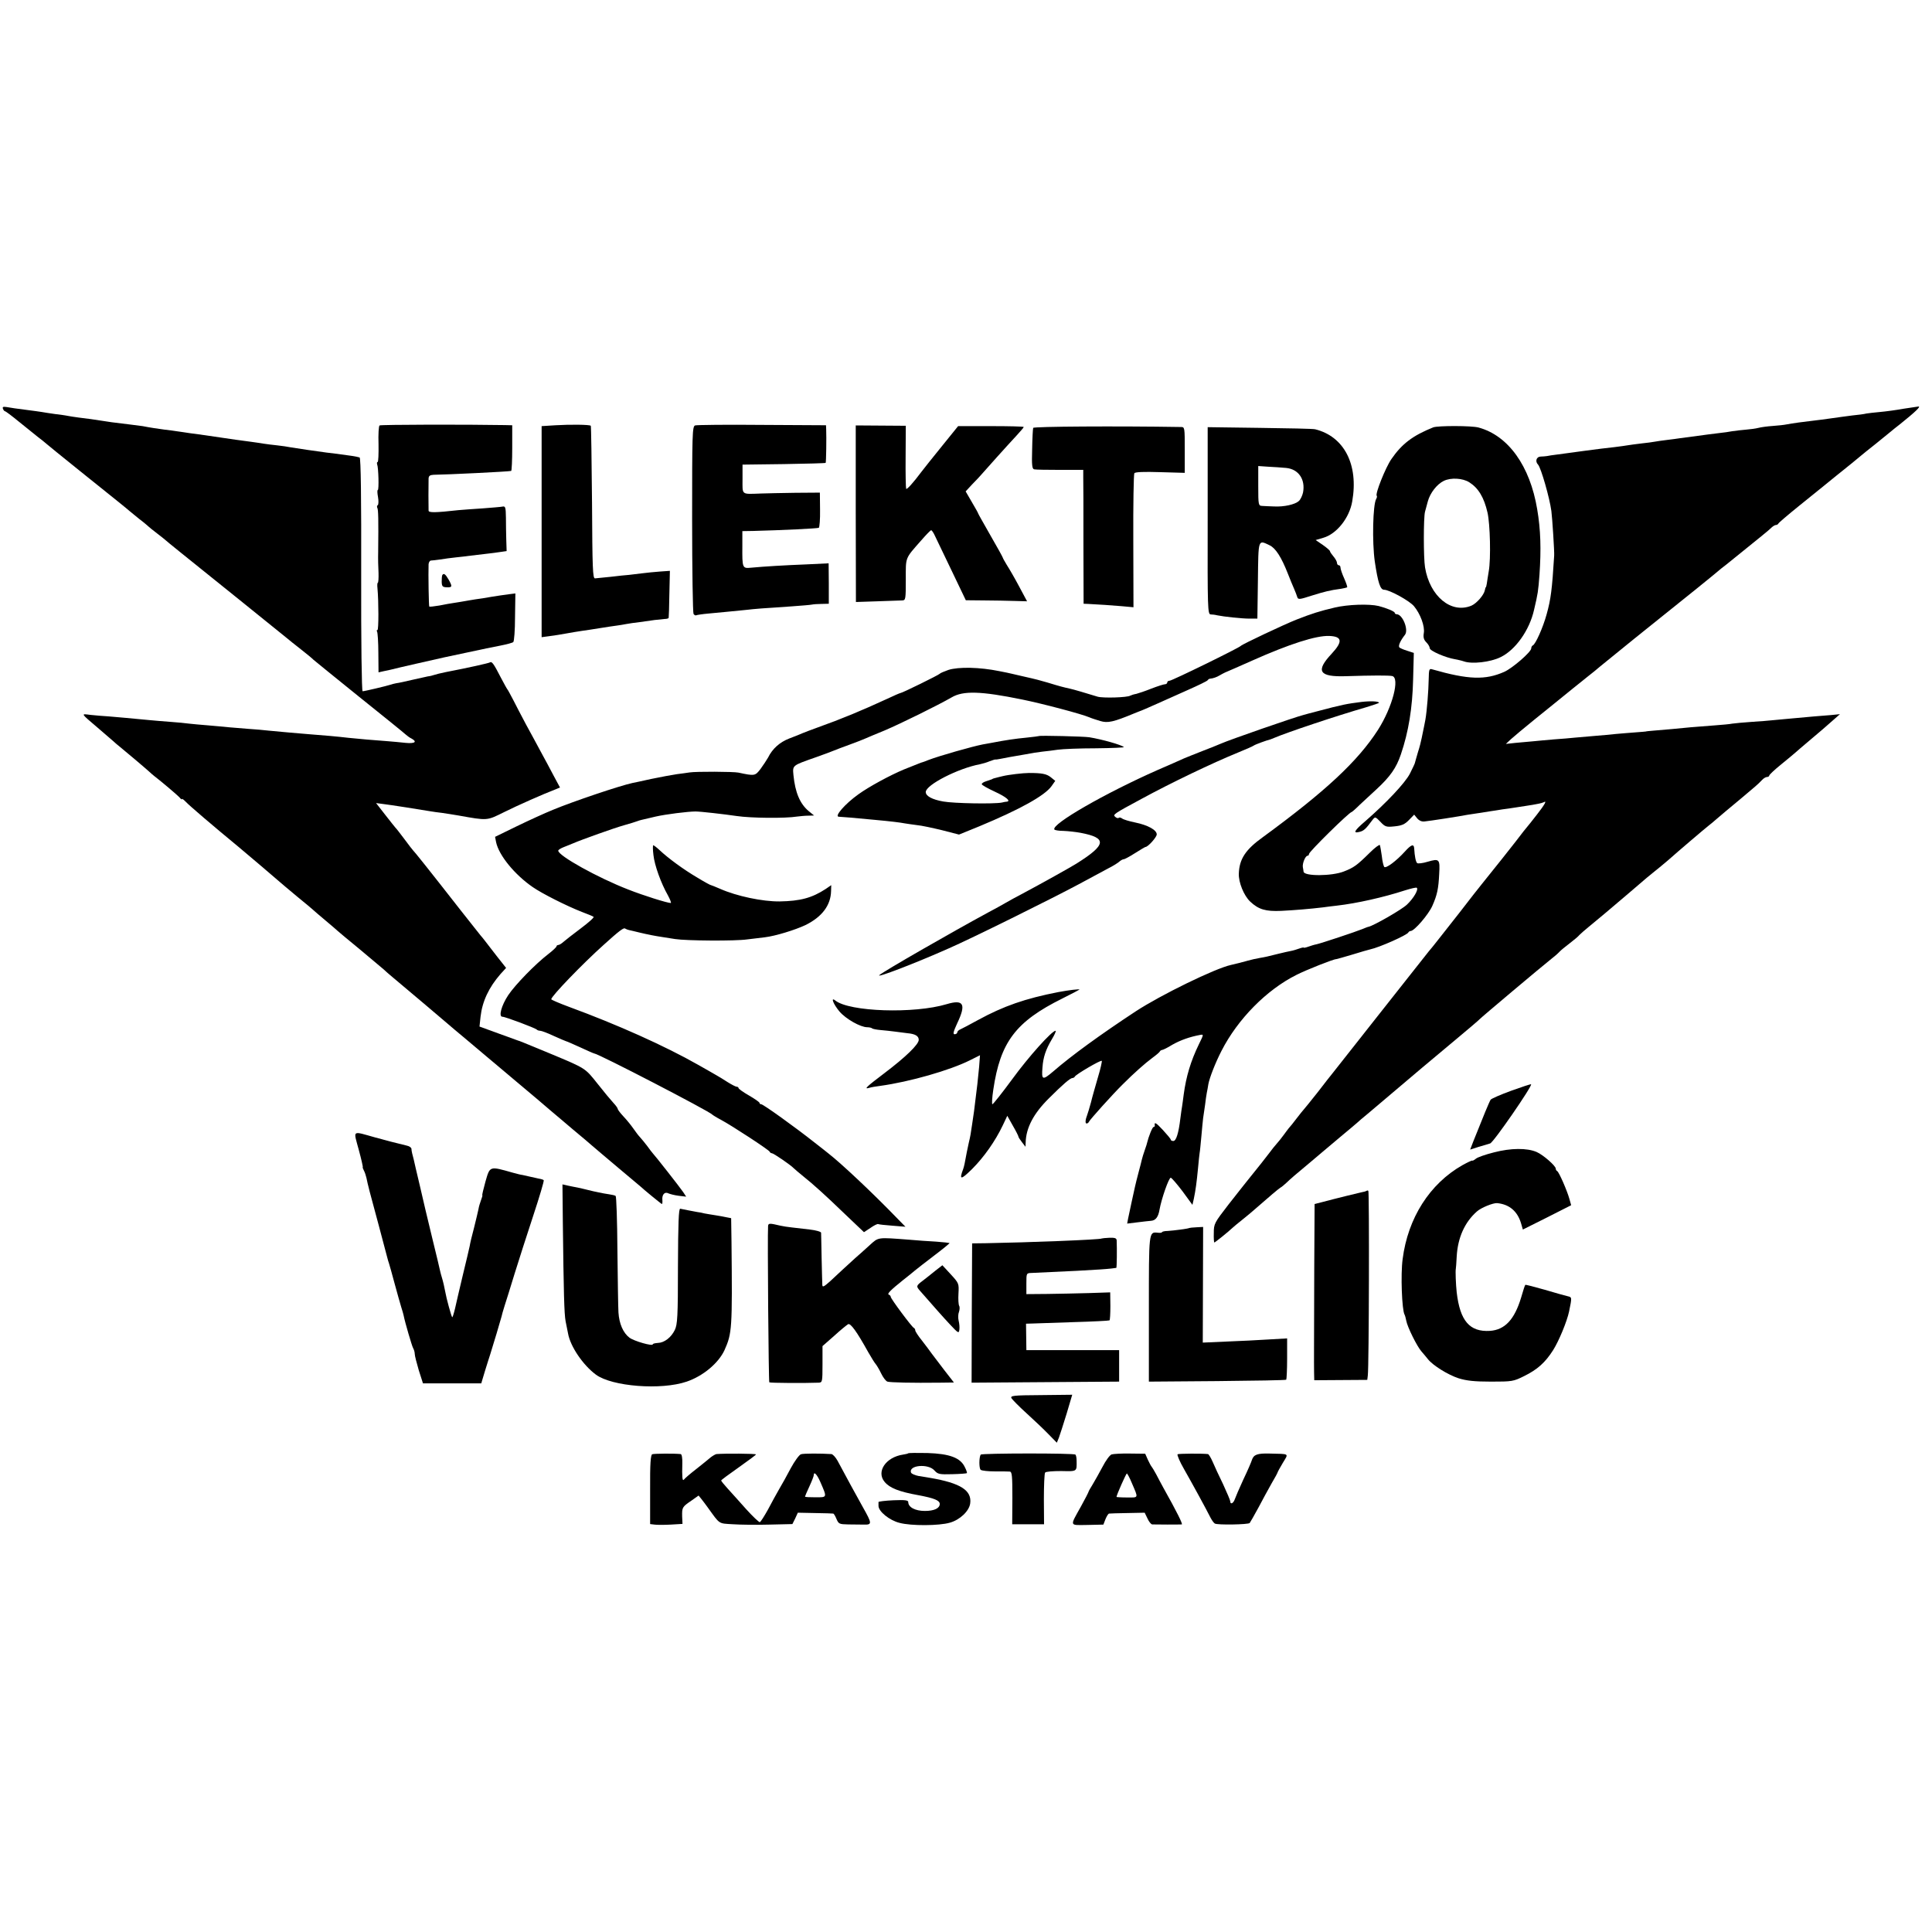 <?xml version="1.0" standalone="no"?>
<!DOCTYPE svg PUBLIC "-//W3C//DTD SVG 20010904//EN"
 "http://www.w3.org/TR/2001/REC-SVG-20010904/DTD/svg10.dtd">
<svg version="1.0" xmlns="http://www.w3.org/2000/svg"
 width="1104pt" height="1104pt" viewBox="0 0 1104 1104"
 preserveAspectRatio="xMidYMid meet">
<g transform="translate(0,1104) scale(0.1,-0.1)"
fill="#000000" stroke="none">
<path d="M17 8704 c3 -8 8 -14 12 -14 3 0 38 -26 77 -58 38 -31 87 -70 108
-87 22 -16 44 -35 50 -40 6 -6 92 -75 191 -155 201 -161 278 -223 285 -230 3
-3 28 -23 55 -45 28 -21 52 -42 55 -45 3 -3 25 -21 50 -40 25 -19 47 -37 50
-40 6 -6 84 -69 415 -335 143 -116 267 -215 275 -222 8 -7 44 -36 80 -64 36
-28 67 -54 70 -58 3 -3 120 -98 260 -211 140 -112 261 -210 268 -217 8 -7 22
-18 33 -23 35 -19 20 -30 -33 -25 -29 3 -78 8 -108 10 -71 5 -163 13 -220 19
-59 7 -137 14 -230 21 -75 6 -130 11 -225 20 -27 3 -79 8 -115 10 -36 3 -85 7
-110 9 -25 3 -79 7 -120 11 -41 3 -91 8 -110 10 -19 3 -66 7 -105 10 -38 3
-92 7 -120 10 -113 11 -173 16 -230 21 -33 2 -82 6 -109 9 -55 7 -57 11 44
-75 35 -30 74 -64 87 -75 12 -11 28 -25 35 -30 31 -25 154 -129 170 -144 9 -9
23 -20 30 -26 43 -33 135 -111 146 -124 6 -8 12 -11 12 -7 0 4 10 -4 23 -17
17 -19 160 -141 302 -258 62 -52 194 -164 220 -187 17 -15 68 -58 115 -97 47
-38 87 -72 90 -75 3 -3 34 -30 70 -60 36 -30 67 -57 70 -60 3 -3 59 -50 125
-104 66 -55 127 -107 137 -115 9 -9 33 -30 55 -48 93 -78 292 -246 317 -268 6
-5 51 -44 101 -85 49 -41 101 -85 115 -97 14 -11 90 -76 170 -143 80 -67 168
-141 195 -165 28 -23 86 -73 130 -110 44 -36 94 -79 110 -93 17 -15 85 -72
150 -127 66 -55 122 -102 125 -105 14 -14 119 -100 122 -100 3 0 4 10 3 23 -3
30 13 49 34 38 9 -4 35 -11 59 -14 l43 -5 -17 26 c-16 24 -161 209 -174 222
-3 3 -17 21 -32 42 -15 20 -34 42 -41 50 -7 7 -24 29 -37 48 -13 19 -39 51
-57 70 -18 19 -33 39 -33 43 0 5 -11 20 -25 35 -14 15 -55 64 -91 110 -71 89
-65 86 -269 171 -162 67 -179 74 -185 75 -3 1 -53 19 -113 41 l-107 39 6 56
c10 88 47 167 114 244 l32 35 -49 62 c-26 34 -57 73 -68 88 -11 14 -24 31 -30
37 -5 6 -55 69 -110 139 -197 252 -268 340 -274 345 -3 3 -26 32 -50 65 -25
33 -47 62 -51 65 -3 3 -29 36 -58 73 l-53 68 38 -5 c36 -4 221 -33 273 -42 14
-2 43 -7 65 -9 22 -3 65 -10 95 -15 168 -30 161 -30 260 19 76 38 232 107 296
131 l24 10 -36 67 c-20 38 -53 100 -74 138 -21 39 -58 108 -84 155 -25 47 -58
110 -73 140 -16 30 -30 57 -33 60 -3 3 -20 34 -39 70 -39 76 -50 92 -61 85 -9
-5 -120 -30 -250 -55 -30 -6 -62 -14 -70 -17 -8 -3 -24 -7 -35 -8 -11 -2 -51
-11 -90 -20 -38 -9 -79 -18 -90 -19 -11 -2 -27 -6 -35 -9 -21 -7 -147 -37
-158 -37 -5 0 -9 282 -8 666 1 436 -2 668 -9 670 -5 2 -26 6 -45 9 -72 10
-106 15 -145 19 -47 6 -169 24 -205 30 -14 3 -47 8 -75 11 -27 3 -63 7 -80 10
-16 3 -47 7 -67 10 -69 9 -112 15 -178 25 -66 10 -109 16 -177 25 -21 3 -51 8
-68 10 -16 3 -50 7 -75 10 -38 5 -85 12 -125 20 -5 1 -37 5 -70 9 -102 12
-129 16 -165 22 -19 3 -46 7 -60 9 -35 4 -111 14 -135 19 -11 2 -42 7 -70 10
-27 4 -63 9 -78 12 -16 2 -45 7 -65 9 -84 11 -108 14 -134 19 -20 3 -25 1 -21
-10z"/>
<path d="M10875 8704 c-38 -7 -97 -15 -130 -18 -33 -3 -69 -7 -80 -9 -11 -3
-47 -8 -80 -11 -33 -4 -89 -12 -125 -17 -36 -5 -81 -11 -100 -13 -46 -5 -119
-15 -150 -21 -14 -3 -50 -7 -80 -9 -30 -2 -67 -7 -82 -11 -15 -4 -46 -8 -70
-10 -24 -2 -59 -6 -79 -9 -20 -4 -51 -8 -70 -10 -38 -4 -69 -9 -229 -30 -14
-2 -47 -7 -75 -10 -27 -3 -59 -8 -70 -10 -11 -2 -45 -7 -76 -10 -31 -4 -65 -8
-75 -10 -11 -2 -46 -7 -79 -11 -33 -3 -109 -13 -170 -21 -60 -8 -130 -18 -155
-21 -25 -3 -52 -7 -60 -9 -8 -1 -25 -3 -37 -3 -24 -1 -32 -28 -14 -46 17 -19
66 -190 76 -265 5 -36 18 -237 16 -255 -12 -194 -19 -249 -43 -335 -21 -77
-64 -172 -79 -178 -5 -2 -9 -10 -9 -17 0 -20 -107 -113 -154 -134 -108 -48
-205 -45 -411 14 -18 6 -20 1 -21 -57 -1 -64 -10 -180 -19 -231 -5 -26 -8 -42
-21 -104 -3 -16 -12 -53 -22 -83 -9 -30 -16 -57 -17 -60 0 -3 -13 -30 -29 -62
-28 -53 -133 -165 -256 -272 -61 -52 -70 -69 -33 -60 26 6 37 16 76 69 15 19
16 19 45 -11 27 -29 34 -31 81 -26 40 4 58 11 82 36 l30 31 17 -21 c11 -13 26
-20 42 -18 25 2 206 30 245 38 11 2 41 6 66 10 25 4 57 9 70 11 13 2 42 6 64
10 22 3 54 7 70 10 17 3 46 7 65 10 55 8 93 16 102 21 19 12 5 -14 -39 -70
-26 -34 -52 -66 -58 -73 -12 -14 -18 -22 -65 -83 -48 -62 -94 -119 -195 -245
-13 -16 -70 -88 -125 -160 -120 -152 -147 -188 -177 -223 -12 -15 -137 -173
-278 -352 -141 -179 -262 -332 -269 -341 -7 -8 -46 -58 -86 -110 -41 -52 -77
-96 -80 -99 -3 -3 -21 -25 -40 -50 -19 -25 -39 -50 -45 -56 -5 -7 -19 -24 -30
-40 -11 -15 -29 -38 -40 -50 -11 -12 -29 -35 -40 -50 -17 -23 -62 -80 -138
-174 -7 -8 -50 -64 -97 -123 -81 -105 -84 -110 -84 -163 -1 -30 1 -54 3 -54 4
0 80 61 103 83 7 7 33 28 58 48 25 20 55 45 66 55 89 78 139 120 150 127 8 4
24 18 37 30 24 23 46 42 142 122 33 28 62 52 65 55 3 3 46 39 95 80 50 41 95
80 101 85 6 6 33 29 60 51 254 216 408 345 509 429 66 55 125 105 130 111 11
12 357 303 409 344 17 13 38 31 46 40 8 9 35 31 60 50 25 19 50 40 55 47 6 6
30 28 55 48 25 20 67 56 94 78 64 54 204 173 236 201 14 11 47 39 75 61 27 22
56 47 65 55 24 22 195 168 216 184 7 5 25 20 42 35 16 14 41 35 53 45 13 11
51 42 84 70 33 28 71 60 84 71 13 11 31 28 40 38 8 9 21 17 28 17 7 0 13 4 13
8 0 5 30 33 67 63 37 30 74 61 83 69 9 8 40 35 70 60 59 49 121 103 159 137
l25 22 -50 -5 c-27 -2 -71 -6 -99 -8 -140 -13 -213 -19 -240 -22 -16 -2 -68
-6 -115 -9 -47 -3 -96 -8 -111 -10 -14 -3 -59 -7 -100 -10 -110 -8 -177 -14
-244 -21 -33 -3 -80 -7 -105 -9 -25 -2 -45 -4 -45 -5 0 0 -27 -3 -60 -5 -33
-2 -82 -7 -110 -9 -27 -3 -81 -8 -120 -11 -38 -3 -90 -8 -115 -10 -25 -3 -79
-7 -120 -10 -41 -4 -95 -8 -120 -11 -25 -2 -70 -6 -100 -9 l-55 -6 30 28 c17
15 76 65 132 110 56 45 110 89 120 97 40 33 152 123 187 151 22 17 53 42 70
57 17 14 106 86 197 160 324 259 464 373 475 383 6 5 28 24 50 40 21 17 66 53
99 80 34 28 81 66 105 85 24 19 49 41 56 48 7 6 17 12 22 12 6 0 12 4 14 8 2
5 55 50 118 101 63 51 124 100 135 109 11 9 47 38 80 65 63 50 118 95 138 112
7 6 46 38 87 70 41 33 80 65 86 70 7 6 29 24 50 40 90 72 123 104 106 102 -9
-1 -48 -7 -87 -13z"/>
<path d="M2169 8609 c-5 -3 -8 -51 -6 -107 1 -56 -1 -102 -5 -102 -4 0 -5 -6
-3 -13 8 -19 11 -147 4 -147 -4 0 -3 -18 1 -40 4 -22 3 -43 -1 -46 -5 -3 -6
-10 -3 -16 6 -9 7 -68 5 -253 -1 -33 0 -86 2 -118 1 -31 -1 -57 -4 -57 -3 0
-4 -15 -2 -32 7 -76 7 -238 0 -238 -5 0 -5 -5 -2 -10 3 -6 7 -60 7 -121 l1
-111 31 7 c17 3 38 8 46 10 20 6 269 62 300 69 39 8 223 47 240 51 8 2 44 9
80 16 36 7 69 16 73 20 5 4 10 68 10 142 l2 136 -40 -5 c-22 -3 -65 -9 -95
-14 -30 -6 -73 -12 -95 -15 -22 -4 -51 -8 -65 -11 -14 -2 -38 -7 -55 -9 -16
-2 -54 -9 -84 -15 -30 -5 -56 -8 -58 -6 -3 3 -6 184 -4 242 1 11 7 21 14 21 6
0 30 3 52 6 22 4 63 9 90 12 28 3 66 7 85 10 19 2 58 7 85 10 28 3 66 8 85 11
l35 5 -2 62 c-1 34 -2 92 -2 129 -1 61 -3 67 -21 63 -10 -2 -61 -6 -112 -10
-51 -3 -113 -8 -138 -10 -134 -15 -170 -15 -171 -3 -1 15 -1 154 0 184 1 15 8
20 29 21 80 1 426 18 443 22 3 0 6 60 6 131 l0 130 -41 1 c-220 4 -710 3 -717
-2z"/>
<path d="M3175 8610 l-80 -5 0 -603 0 -603 45 6 c25 3 68 10 95 15 28 5 68 12
90 15 22 3 69 10 105 16 36 6 78 12 93 14 16 2 40 6 55 9 15 3 50 8 77 11 28
4 66 9 85 12 19 2 45 5 58 6 12 0 23 3 23 7 1 3 3 64 4 137 l3 131 -57 -4
c-31 -2 -76 -7 -101 -10 -25 -3 -58 -7 -75 -9 -16 -1 -64 -6 -105 -11 -41 -4
-82 -8 -90 -9 -13 0 -15 56 -17 434 -2 239 -5 436 -7 438 -6 7 -118 8 -201 3z"/>
<path d="M3972 8609 c-16 -6 -17 -48 -17 -535 0 -291 4 -535 8 -542 5 -7 11
-10 15 -8 4 2 35 7 70 10 70 6 143 14 217 21 52 6 90 9 258 20 54 4 106 8 115
10 9 2 35 4 57 4 l41 1 0 116 -1 115 -125 -6 c-129 -5 -243 -12 -318 -19 -50
-5 -51 -3 -50 124 l0 85 62 1 c160 4 367 14 375 18 4 3 8 49 7 103 l-1 98
-140 -1 c-77 -1 -165 -3 -195 -4 -117 -4 -107 -11 -107 83 l0 82 236 3 c130 2
237 5 239 7 3 3 5 147 3 192 l-1 23 -366 2 c-201 2 -373 0 -382 -3z"/>
<path d="M4890 8104 l1 -504 122 4 c67 2 131 5 143 5 19 1 20 7 20 119 0 132
-6 117 89 225 27 31 52 57 56 57 4 0 14 -15 22 -33 9 -18 52 -108 96 -200 l80
-167 103 -1 c57 0 135 -2 175 -3 l72 -2 -46 86 c-25 47 -57 102 -70 122 -13
21 -23 40 -23 42 0 2 -31 59 -70 126 -38 67 -70 123 -70 125 0 2 -16 32 -36
65 l-36 62 38 41 c22 22 44 46 49 52 17 20 157 176 202 224 23 25 43 48 43 51
0 3 -84 5 -187 5 l-188 0 -93 -115 c-51 -63 -103 -128 -115 -144 -50 -67 -86
-106 -89 -99 -2 5 -4 87 -3 184 l1 176 -143 1 -143 1 0 -505z"/>
<path d="M5904 8595 c-2 -5 -5 -60 -6 -122 -3 -93 0 -113 12 -115 8 -2 75 -3
147 -3 l133 0 0 -40 c1 -22 1 -194 1 -382 l1 -343 26 -1 c64 -3 132 -8 193
-13 l66 -6 -1 377 c-1 208 2 383 6 389 5 7 55 9 148 6 l140 -4 0 131 c0 129 0
131 -22 131 -367 6 -841 3 -844 -5z"/>
<path d="M8190 8598 c-117 -47 -179 -94 -239 -181 -34 -49 -94 -200 -84 -210
3 -3 1 -11 -3 -18 -19 -32 -24 -246 -8 -358 18 -120 31 -161 53 -161 30 0 144
-62 171 -94 36 -43 63 -115 56 -154 -4 -24 0 -38 15 -53 10 -10 19 -25 19 -33
0 -15 90 -54 144 -63 16 -3 39 -8 50 -12 46 -17 153 -5 211 24 85 41 165 154
191 270 22 93 24 107 31 200 10 146 7 258 -13 375 -41 247 -165 421 -335 467
-40 11 -232 11 -259 1z m206 -314 c52 -33 84 -86 104 -173 15 -65 20 -265 7
-336 -4 -27 -10 -59 -11 -70 -2 -11 -4 -20 -5 -20 -2 0 -4 -7 -6 -17 -5 -28
-47 -76 -77 -89 -116 -48 -238 54 -265 219 -9 54 -9 286 0 318 3 12 10 38 16
59 13 48 52 98 91 117 41 20 108 16 146 -8z"/>
<path d="M6901 8064 c-1 -501 0 -534 17 -535 9 0 26 -2 37 -5 39 -8 141 -19
185 -19 l45 0 3 218 c3 240 0 233 67 201 34 -16 67 -67 105 -164 12 -30 27
-68 35 -85 7 -16 15 -37 18 -47 5 -15 13 -14 81 8 77 24 106 31 165 39 19 3
36 7 39 9 2 3 -6 26 -17 51 -12 26 -21 54 -21 61 0 8 -4 14 -10 14 -5 0 -10 6
-10 13 0 8 -9 24 -20 37 -11 13 -20 26 -20 30 0 4 -18 20 -41 36 l-41 28 44
13 c76 22 149 113 165 208 37 210 -46 371 -212 412 -11 3 -154 6 -317 8 l-297
4 0 -535z m449 302 c70 -7 110 -65 96 -140 -4 -18 -14 -40 -24 -49 -22 -20
-85 -34 -142 -31 -25 1 -55 2 -67 3 -22 1 -23 4 -23 114 l0 114 58 -4 c31 -1
77 -5 102 -7z"/>
<path d="M2527 7753 c-2 -5 -3 -21 -3 -38 1 -26 5 -30 29 -31 32 -1 33 4 10
45 -18 31 -28 38 -36 24z"/>
<path d="M7626 7568 c-85 -20 -129 -34 -216 -68 -67 -26 -313 -142 -320 -151
-9 -11 -393 -199 -407 -199 -7 0 -13 -4 -13 -10 0 -5 -6 -10 -13 -10 -7 0 -42
-11 -78 -25 -35 -14 -74 -27 -86 -30 -13 -2 -28 -7 -34 -10 -17 -11 -156 -15
-187 -6 -65 20 -139 42 -159 46 -36 8 -53 12 -128 35 -38 11 -79 22 -90 24
-11 2 -42 10 -70 16 -27 6 -59 14 -70 16 -11 2 -31 6 -45 9 -113 23 -232 25
-290 7 -25 -9 -47 -18 -50 -22 -5 -7 -215 -110 -224 -110 -3 0 -38 -15 -78
-34 -143 -66 -261 -115 -393 -162 -38 -14 -79 -29 -90 -34 -11 -5 -45 -19 -75
-30 -54 -21 -96 -58 -121 -109 -8 -14 -27 -43 -43 -65 -31 -40 -33 -41 -126
-21 -29 6 -242 7 -280 1 -14 -2 -47 -7 -73 -10 -27 -4 -92 -16 -145 -27 -53
-12 -101 -22 -107 -23 -74 -16 -338 -105 -454 -153 -47 -19 -141 -62 -209 -95
l-123 -60 6 -31 c16 -75 106 -185 209 -256 53 -37 194 -108 281 -142 33 -12
63 -25 67 -28 4 -4 -29 -33 -73 -66 -44 -33 -89 -68 -99 -77 -11 -10 -24 -18
-30 -18 -5 0 -10 -4 -10 -8 0 -4 -21 -24 -47 -44 -73 -56 -189 -175 -229 -235
-39 -59 -56 -123 -33 -123 17 0 186 -64 196 -73 3 -4 12 -7 19 -7 8 0 43 -13
79 -30 36 -16 68 -30 70 -30 3 0 39 -16 81 -35 41 -19 77 -35 80 -35 21 0 658
-330 674 -349 3 -3 25 -17 50 -30 65 -35 274 -172 278 -182 2 -5 8 -9 13 -9 9
0 107 -67 124 -85 6 -6 32 -28 59 -50 46 -36 127 -109 221 -200 23 -22 60 -57
82 -78 l40 -38 38 25 c20 14 40 24 44 21 4 -2 40 -6 81 -9 l74 -6 -45 46
c-145 150 -321 315 -394 372 -5 4 -41 33 -80 63 -111 88 -294 219 -305 219 -5
0 -10 3 -10 8 0 4 -27 23 -60 42 -33 19 -60 38 -60 43 0 4 -5 7 -10 7 -6 0
-29 12 -53 27 -23 15 -51 32 -62 38 -11 7 -58 33 -105 60 -190 108 -462 230
-737 331 -57 21 -103 41 -103 44 0 17 178 202 302 313 85 77 113 98 120 91 3
-2 14 -7 24 -9 11 -2 37 -9 59 -14 46 -11 86 -19 133 -26 17 -3 49 -8 70 -11
64 -10 344 -12 412 -2 36 4 81 10 100 12 60 7 174 42 233 70 95 47 144 113
146 194 l1 34 -32 -22 c-78 -51 -145 -69 -263 -71 -98 -1 -245 30 -340 72 -27
12 -51 21 -52 21 -2 -1 -37 18 -78 43 -77 45 -166 110 -218 159 -15 14 -31 26
-34 26 -3 0 -3 -25 1 -56 6 -57 42 -159 83 -231 13 -24 20 -43 16 -43 -20 0
-157 43 -243 77 -173 67 -400 193 -400 222 0 5 15 14 33 21 17 7 41 16 52 21
51 22 236 88 290 103 33 9 67 20 75 23 8 3 20 7 26 8 7 2 43 10 81 19 57 13
184 29 228 29 27 0 160 -15 235 -26 80 -12 278 -14 345 -3 17 2 45 5 63 5 l34
1 -32 26 c-49 42 -76 105 -86 205 -5 56 -8 54 123 100 48 17 97 35 108 40 11
5 52 20 90 34 39 14 79 30 90 35 11 5 61 26 110 46 92 39 305 144 383 189 66
39 167 36 402 -12 118 -24 341 -83 385 -102 11 -5 39 -14 62 -21 43 -13 75 -6
193 43 14 6 27 11 30 12 15 5 51 21 105 45 33 15 110 49 170 76 61 27 113 52
116 57 3 5 10 9 15 9 15 1 38 9 54 19 8 5 22 12 30 16 24 10 90 39 155 68 213
95 366 144 441 141 74 -3 78 -32 14 -101 -94 -100 -73 -134 80 -129 155 5 245
5 265 1 46 -9 2 -178 -81 -308 -116 -180 -300 -351 -658 -613 -99 -71 -134
-125 -137 -208 -2 -50 29 -126 65 -160 48 -45 88 -57 177 -53 80 4 163 11 239
20 19 3 55 7 80 10 113 13 265 47 388 87 35 11 65 18 68 15 11 -10 -18 -60
-56 -96 -30 -29 -191 -121 -220 -127 -3 0 -18 -6 -35 -13 -42 -17 -235 -81
-262 -87 -12 -2 -34 -9 -48 -14 -14 -5 -25 -7 -25 -5 0 2 -11 0 -25 -5 -14 -5
-36 -12 -48 -14 -12 -2 -42 -9 -67 -15 -72 -18 -76 -19 -111 -25 -19 -3 -49
-10 -67 -15 -18 -5 -35 -10 -37 -10 -3 -1 -6 -1 -7 -2 -5 -1 -33 -8 -54 -13
-91 -20 -400 -171 -544 -265 -202 -133 -366 -252 -471 -343 -62 -53 -68 -50
-62 22 4 59 19 103 54 162 16 26 25 48 21 48 -21 0 -154 -148 -248 -277 -58
-79 -109 -143 -113 -143 -4 0 -2 37 5 83 40 272 128 389 394 521 52 26 96 49
98 51 5 5 -62 -3 -120 -14 -190 -37 -313 -80 -458 -159 -47 -26 -93 -50 -102
-54 -10 -4 -18 -12 -18 -18 0 -5 -7 -10 -15 -10 -11 0 -7 15 15 63 52 109 37
138 -60 109 -186 -56 -557 -44 -637 21 -28 22 -11 -21 24 -63 37 -43 120 -90
159 -90 11 0 24 -3 27 -6 4 -4 26 -8 49 -10 24 -2 61 -6 83 -9 22 -3 54 -7 70
-9 45 -4 65 -16 65 -38 0 -26 -74 -98 -197 -191 -103 -78 -119 -93 -85 -83 9
3 37 8 62 11 168 23 398 89 512 146 l58 29 -5 -67 c-4 -38 -8 -81 -10 -98 -9
-76 -16 -132 -19 -155 -2 -14 -7 -47 -11 -75 -8 -55 -10 -68 -19 -105 -3 -14
-8 -37 -11 -52 -12 -67 -16 -84 -21 -98 -24 -64 -14 -64 51 0 68 68 132 159
175 249 l26 55 32 -57 c18 -31 32 -59 32 -63 0 -3 9 -17 20 -31 l20 -26 1 24
c2 84 45 166 133 253 80 80 122 116 135 116 5 0 11 4 13 8 5 12 148 96 154 90
2 -3 -7 -45 -22 -94 -14 -49 -33 -114 -40 -144 -8 -30 -18 -62 -21 -70 -11
-28 -13 -50 -4 -50 5 0 11 4 13 9 4 11 136 158 194 215 65 65 126 119 169 151
22 16 42 33 43 37 2 4 8 8 12 8 5 0 32 13 59 30 46 26 99 45 158 56 22 4 22 4
-6 -53 -47 -97 -73 -184 -87 -288 -3 -27 -8 -57 -9 -66 -2 -9 -6 -40 -10 -70
-10 -84 -24 -129 -40 -129 -8 0 -15 3 -15 8 0 4 -21 29 -45 55 -40 43 -50 48
-46 25 0 -5 -3 -8 -7 -8 -7 0 -29 -56 -37 -90 0 -3 -6 -21 -13 -41 -7 -20 -15
-45 -17 -55 -2 -10 -11 -44 -19 -74 -8 -30 -17 -66 -20 -80 -3 -14 -12 -55
-20 -91 -8 -36 -17 -78 -20 -94 l-5 -27 57 7 c31 4 68 8 80 9 26 2 41 22 48
64 11 62 53 182 64 182 5 0 35 -35 67 -77 l57 -78 8 35 c10 48 16 92 24 175 3
39 8 77 9 86 2 9 6 52 10 95 4 43 8 90 10 104 2 14 7 48 11 75 3 28 8 59 10
70 2 11 7 34 9 50 7 37 40 122 75 190 93 182 258 349 428 434 57 29 214 91
227 90 3 0 45 12 92 26 48 15 94 28 103 30 52 11 212 82 218 97 2 4 8 8 13 8
21 0 102 94 124 144 27 61 35 97 39 182 5 85 1 89 -65 70 -29 -9 -57 -12 -61
-8 -8 8 -14 37 -17 85 -2 26 -17 21 -53 -19 -49 -54 -108 -98 -118 -88 -4 5
-11 33 -14 63 -4 29 -9 57 -11 62 -3 4 -29 -15 -58 -44 -73 -72 -91 -85 -148
-107 -68 -27 -227 -28 -230 -1 0 3 -2 14 -4 25 -4 21 14 66 27 66 4 0 8 4 8
10 0 13 231 240 244 240 2 0 24 19 48 43 25 23 67 62 94 87 78 72 113 122 139
199 44 129 66 265 70 428 l4 152 -37 12 c-20 6 -41 15 -45 19 -9 8 5 39 31 72
23 28 -13 118 -47 118 -6 0 -11 4 -11 8 0 8 -46 27 -92 39 -54 13 -176 9 -252
-9z"/>
<path d="M7780 7029 c-86 -11 -108 -15 -255 -54 -33 -9 -67 -17 -75 -20 -58
-15 -426 -143 -475 -165 -11 -5 -56 -23 -100 -40 -44 -17 -93 -37 -110 -44
-16 -8 -84 -37 -150 -66 -299 -132 -609 -310 -590 -340 2 -4 26 -8 52 -8 27
-1 71 -6 98 -11 153 -29 148 -68 -24 -176 -28 -18 -213 -121 -296 -165 -44
-23 -93 -50 -110 -60 -16 -10 -61 -34 -100 -55 -205 -111 -597 -336 -620 -357
-22 -19 197 64 395 152 127 55 591 285 744 367 66 36 144 77 171 92 28 14 56
32 63 39 7 6 18 12 23 12 6 0 35 16 65 35 30 19 57 35 59 35 15 0 65 56 65 72
0 25 -50 53 -123 68 -34 7 -68 17 -75 23 -7 5 -15 7 -19 4 -3 -4 -12 -2 -20 5
-16 13 -8 18 150 103 171 93 405 205 552 265 44 18 85 36 90 40 8 6 71 29 95
35 3 1 12 5 20 8 75 32 352 125 528 176 39 12 72 23 72 25 0 9 -50 11 -100 5z"/>
<path d="M5937 6834 c-1 -1 -33 -5 -71 -9 -64 -6 -124 -15 -201 -30 -16 -3
-39 -7 -50 -9 -57 -11 -248 -65 -310 -89 -16 -7 -32 -12 -35 -13 -5 -1 -7 -2
-105 -41 -81 -34 -199 -98 -260 -142 -77 -55 -139 -127 -112 -128 11 0 93 -7
207 -18 88 -8 145 -15 170 -20 14 -2 45 -7 70 -10 25 -2 89 -16 143 -29 l97
-25 118 48 c228 95 372 174 411 229 l21 30 -26 21 c-24 19 -51 24 -124 24 -33
0 -118 -10 -150 -18 -14 -3 -32 -8 -40 -10 -8 -2 -16 -4 -17 -5 -3 -3 -8 -4
-40 -15 -13 -4 -23 -11 -23 -16 0 -5 34 -24 75 -43 65 -30 93 -54 68 -57 -5 0
-17 -2 -28 -5 -45 -9 -274 -5 -335 6 -63 11 -100 31 -100 54 0 41 186 136 310
159 14 3 39 10 55 17 17 6 31 11 33 10 1 -1 15 1 30 4 15 3 38 7 52 10 14 2
53 9 87 15 34 7 79 14 100 16 21 2 61 7 88 11 28 4 125 8 217 8 92 1 164 4
160 7 -14 13 -124 44 -197 56 -31 5 -283 11 -288 7z"/>
<path d="M8635 4807 c-60 -22 -113 -45 -117 -51 -7 -10 -43 -97 -99 -238 l-18
-47 47 15 c26 8 56 17 67 20 19 5 243 330 234 338 -2 2 -53 -15 -114 -37z"/>
<path d="M2050 4470 c15 -55 25 -100 23 -100 -2 0 1 -8 6 -18 6 -11 12 -30 15
-43 7 -36 20 -87 71 -274 25 -93 47 -177 49 -185 2 -8 6 -22 9 -30 3 -8 17
-60 32 -115 15 -55 32 -116 38 -135 6 -19 12 -39 13 -45 9 -45 47 -173 54
-187 6 -10 10 -26 10 -35 0 -10 11 -52 23 -93 l24 -75 166 0 167 0 21 70 c12
38 25 81 30 95 13 40 62 204 65 217 1 7 9 34 17 60 9 26 34 109 57 183 23 74
71 224 107 333 36 109 63 200 60 203 -2 3 -15 7 -28 9 -13 3 -37 8 -54 12 -16
4 -34 8 -40 9 -5 0 -30 6 -55 13 -134 38 -130 39 -156 -51 -12 -43 -20 -78
-18 -78 2 0 -1 -12 -7 -27 -6 -16 -13 -39 -15 -53 -3 -14 -14 -61 -25 -105
-12 -44 -23 -91 -25 -105 -3 -14 -20 -88 -39 -165 -18 -77 -39 -164 -45 -193
-7 -29 -14 -51 -16 -49 -5 4 -34 111 -39 142 -5 27 -13 63 -20 85 -3 10 -8 27
-10 37 -2 10 -22 95 -45 188 -23 94 -55 229 -71 300 -17 72 -33 139 -35 150
-3 11 -7 27 -9 35 -2 8 -4 20 -4 26 -1 7 -13 15 -28 18 -75 18 -104 26 -178
46 -137 38 -126 46 -95 -70z"/>
<path d="M8537 4455 c-48 -12 -94 -28 -103 -36 -10 -8 -19 -13 -21 -11 -2 2
-27 -10 -56 -26 -187 -106 -312 -302 -342 -537 -12 -88 -4 -292 11 -317 3 -5
7 -21 10 -36 6 -34 61 -146 87 -175 10 -12 27 -31 36 -43 29 -37 115 -90 176
-110 46 -14 90 -19 185 -19 121 0 128 1 190 32 75 37 120 77 165 148 34 54 79
164 91 220 17 83 17 82 -8 88 -12 3 -72 19 -131 37 -60 17 -110 30 -111 28 -2
-1 -13 -34 -24 -73 -38 -126 -93 -184 -178 -190 -116 -7 -171 57 -190 220 -5
45 -8 123 -5 135 1 3 3 34 5 70 6 108 46 196 115 257 24 22 94 50 116 48 70
-7 115 -46 136 -113 l11 -38 138 69 138 70 -10 36 c-13 47 -60 155 -70 159 -4
2 -8 8 -8 14 0 16 -72 79 -109 95 -55 24 -148 23 -244 -2z"/>
<path d="M3216 4068 c5 -423 8 -534 16 -578 5 -25 11 -56 14 -70 13 -74 85
-180 159 -235 92 -68 373 -90 519 -40 94 32 182 106 216 180 43 96 45 121 40
617 l-2 137 -26 5 c-15 3 -44 9 -66 12 -21 3 -48 8 -60 10 -11 3 -30 7 -41 8
-11 2 -35 7 -53 10 -19 4 -39 8 -45 9 -9 1 -12 -84 -13 -328 0 -290 -3 -334
-18 -365 -21 -43 -60 -73 -97 -74 -16 -1 -29 -4 -29 -8 0 -12 -106 18 -133 38
-36 27 -59 80 -63 144 -2 30 -4 191 -6 358 -1 167 -6 306 -10 308 -4 3 -20 7
-35 9 -41 6 -83 15 -123 25 -19 5 -46 11 -60 14 -14 2 -39 8 -55 11 l-31 7 2
-204z"/>
<path d="M7809 4235 c-3 -2 -16 -6 -29 -8 -22 -5 -134 -32 -232 -58 l-36 -9
-2 -358 c-1 -457 -2 -547 -1 -603 l1 -46 152 1 151 1 3 25 c7 52 9 1052 3
1055 -3 3 -8 3 -10 0z"/>
<path d="M4389 4033 c-4 -53 3 -888 7 -892 4 -4 205 -5 282 -2 21 1 22 4 22
105 l0 104 66 58 c36 33 72 62 80 67 14 8 50 -42 116 -161 18 -31 37 -62 43
-68 5 -6 19 -29 30 -52 11 -23 27 -44 36 -47 16 -5 139 -8 302 -6 l78 1 -53
68 c-29 38 -62 81 -73 96 -11 16 -37 50 -57 76 -21 26 -38 52 -38 58 0 6 -4
12 -8 14 -11 4 -132 167 -132 177 0 5 -5 11 -11 13 -12 4 10 26 81 83 25 19
55 44 67 54 12 10 62 49 112 87 49 37 89 70 87 71 -1 1 -36 5 -77 8 -41 2
-110 7 -154 11 -183 14 -174 15 -224 -30 -25 -23 -63 -57 -85 -76 -48 -44 -89
-81 -143 -132 -35 -31 -43 -35 -44 -21 -1 10 -2 79 -4 153 -1 74 -3 140 -3
146 -1 6 -30 14 -64 18 -35 4 -81 9 -103 12 -22 2 -51 7 -65 10 -63 15 -70 15
-71 -3z"/>
<path d="M6796 4023 c-4 -4 -90 -15 -123 -17 -18 0 -33 -4 -33 -7 0 -3 -11 -5
-25 -3 -51 5 -50 7 -50 -437 l0 -414 390 3 c214 2 392 5 395 8 2 3 5 57 5 121
l0 115 -105 -6 c-58 -4 -166 -9 -241 -12 l-136 -6 1 331 1 330 -38 -2 c-21 -1
-40 -3 -41 -4z"/>
<path d="M6296 3963 c-6 -7 -427 -23 -661 -27 l-80 -1 -2 -398 -1 -398 421 3
422 3 0 90 0 90 -265 0 -265 0 -1 75 -1 76 36 1 c20 1 126 4 236 8 109 3 202
8 205 10 3 2 5 39 5 82 l-1 78 -120 -4 c-65 -2 -173 -4 -239 -5 l-120 -1 0 60
c0 60 0 60 30 61 245 11 318 15 392 20 48 3 90 8 92 9 3 3 4 109 2 157 -1 13
-10 16 -42 15 -22 -1 -42 -3 -43 -4z"/>
<path d="M5344 3778 c-22 -18 -55 -44 -72 -57 -37 -28 -38 -31 -14 -58 86 -98
128 -146 171 -192 46 -49 50 -52 53 -30 2 13 0 37 -4 52 -4 16 -3 39 2 51 4
12 5 28 1 34 -4 7 -6 38 -4 70 3 57 3 59 -44 110 l-48 52 -41 -32z"/>
<path d="M5780 3050 c5 -8 43 -47 85 -85 43 -39 99 -92 126 -120 l48 -49 12
29 c6 17 26 78 44 137 l32 108 -178 -2 c-160 -1 -177 -3 -169 -18z"/>
<path d="M3727 2730 c-9 -4 -13 -54 -12 -202 l0 -197 25 -3 c14 -2 55 -2 93 0
l67 4 -2 42 c-1 52 0 55 53 91 l41 29 17 -21 c9 -11 25 -33 36 -48 70 -97 59
-90 143 -95 42 -3 136 -4 209 -2 l131 3 16 32 15 33 98 -2 c54 -1 101 -2 104
-3 4 0 12 -14 19 -31 12 -28 16 -30 66 -31 30 0 71 -1 92 -1 46 -1 45 7 -7 99
-36 64 -99 180 -145 266 -11 20 -27 37 -35 38 -62 4 -159 4 -174 -1 -10 -3
-37 -40 -59 -81 -21 -40 -51 -94 -66 -119 -14 -25 -43 -76 -63 -115 -21 -38
-42 -71 -47 -73 -5 -1 -40 32 -78 74 -38 43 -86 96 -106 118 -21 23 -37 43
-37 46 0 3 45 36 99 74 55 39 100 72 100 75 0 5 -181 6 -226 2 -6 -1 -20 -9
-32 -18 -11 -10 -49 -40 -84 -68 -35 -27 -66 -54 -70 -60 -9 -11 -11 15 -9 93
1 29 -3 52 -9 53 -37 4 -153 3 -163 -1z m960 -157 c40 -92 41 -89 -27 -89 -33
0 -60 1 -60 4 0 2 11 28 25 58 14 30 25 59 25 64 0 24 18 6 37 -37z"/>
<path d="M5189 2735 c-2 -2 -16 -5 -29 -7 -99 -15 -154 -98 -105 -156 29 -35
82 -56 193 -76 91 -17 122 -30 122 -50 0 -25 -32 -40 -85 -40 -55 0 -95 21
-95 51 0 10 -18 13 -85 10 -47 -2 -85 -7 -85 -10 0 -4 0 -14 0 -22 0 -32 63
-83 120 -97 66 -18 227 -17 288 1 57 16 110 66 116 110 10 74 -54 116 -229
146 -16 3 -47 8 -67 11 -20 4 -39 12 -42 19 -16 43 99 53 134 12 19 -21 28
-23 101 -21 44 1 82 4 84 6 2 2 -3 18 -12 35 -25 53 -87 76 -214 80 -58 1
-108 1 -110 -2z"/>
<path d="M5604 2728 c-10 -16 -10 -79 0 -87 6 -5 43 -9 81 -9 39 0 77 0 85 -1
13 -1 15 -24 15 -151 l-1 -150 91 0 91 0 -1 143 c0 78 3 147 7 152 3 6 45 9
92 9 93 -2 89 -4 88 60 0 15 -3 31 -7 34 -8 9 -536 8 -541 0z"/>
<path d="M6352 2729 c-11 -4 -34 -36 -52 -71 -18 -34 -44 -80 -56 -100 -13
-21 -24 -40 -24 -43 0 -2 -19 -40 -43 -83 -65 -117 -68 -107 37 -106 l91 2 12
31 c7 17 16 32 21 32 4 1 51 2 105 3 l98 2 16 -33 c8 -18 20 -33 27 -34 16 -1
159 -1 169 0 7 1 -27 70 -106 211 -10 19 -29 53 -40 75 -12 22 -24 42 -27 45
-3 3 -12 20 -21 39 l-15 34 -87 1 c-48 1 -95 -2 -105 -5z m115 -162 c39 -91
41 -84 -27 -84 -33 0 -60 2 -60 3 0 11 55 134 59 134 3 0 16 -24 28 -53z"/>
<path d="M6729 2730 c-4 -3 12 -42 37 -85 45 -79 125 -225 151 -277 8 -15 19
-31 25 -34 15 -9 190 -6 199 3 4 5 26 44 50 88 23 44 57 106 75 138 19 32 34
60 34 62 0 2 13 27 30 55 34 57 42 51 -75 54 -70 2 -91 -6 -101 -36 -3 -11
-25 -62 -49 -112 -23 -50 -45 -101 -49 -113 -8 -24 -26 -32 -26 -12 0 6 -19
50 -41 98 -23 47 -50 105 -60 129 -10 23 -22 42 -26 43 -32 4 -167 3 -174 -1z"/>
</g>
</svg>
